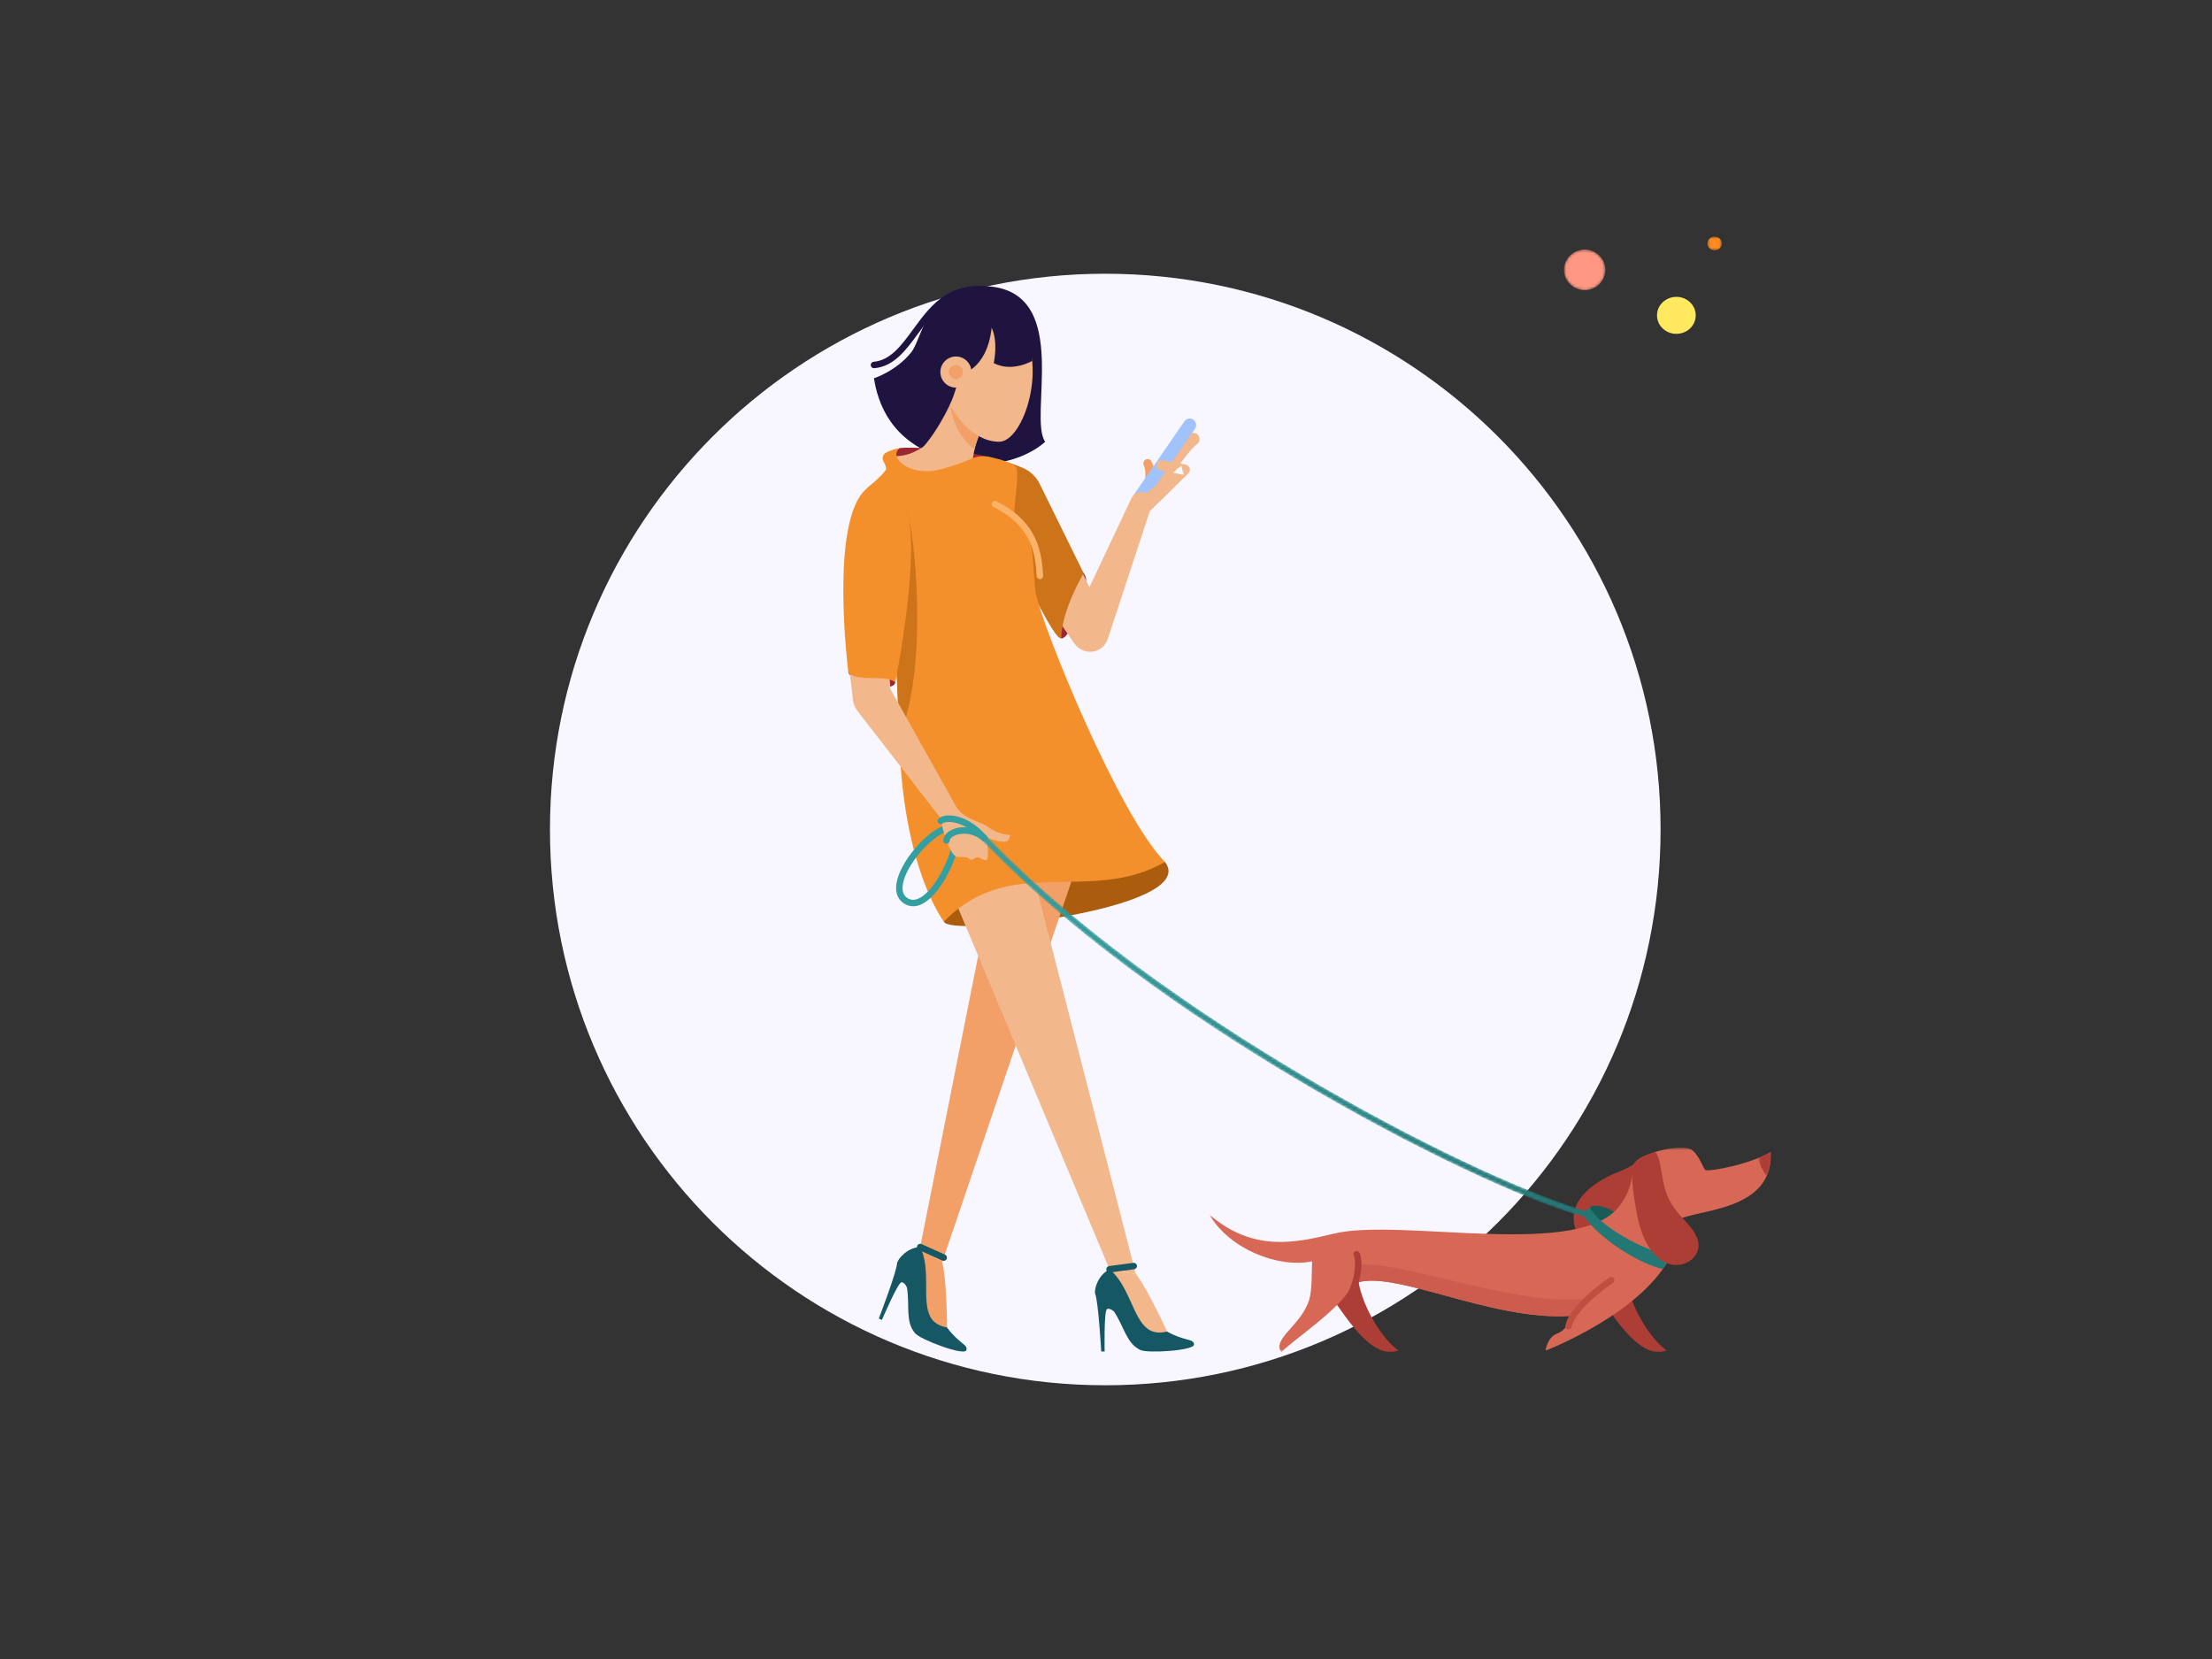 <svg height="600" viewBox="0 0 800 600" width="800" xmlns="http://www.w3.org/2000/svg" xmlns:xlink="http://www.w3.org/1999/xlink"><rect x="0" y="0" width="800" height="600" fill="#333333" stroke="none"/><linearGradient id="a" x1="-.054%" x2="99.946%" y1="50%" y2="50%"><stop offset="0" stop-color="#349ea0"/><stop offset="1" stop-color="#237775"/></linearGradient><linearGradient id="b" x1=".004%" x2="100.003%" y1="50%" y2="50%"><stop offset="0" stop-color="#ff9782"/><stop offset="1" stop-color="#ff9782"/></linearGradient><mask id="c" fill="#fff"><path d="m.131.138h24.536v25.823h-24.536z" fill="#fff" fill-rule="evenodd"/></mask><mask id="d" fill="#fff"><path d="m.154.138h24.536v25.823h-24.536z" fill="#fff" fill-rule="evenodd"/></mask><mask id="e" fill="#fff"><path d="m.638.532h203.023v73.935h-203.023z" fill="#fff" fill-rule="evenodd"/></mask><mask id="f" fill="#fff"><path d="m.333.05h4.596v8.658h-4.596z" fill="#fff" fill-rule="evenodd"/></mask><mask id="g" fill="#fff"><path d="m.383.518c-.465.448-.476 1.189-.03 1.655 36.457 37.905 85.528 69.926 120.272 90.114 44.184 25.673 81.254 41.671 98.393 46.14.095.027.194.037.293.037.518 0 .991-.349 1.129-.876.16-.626-.214-1.265-.838-1.428-16.434-4.286-54.052-20.478-97.809-45.901-34.617-20.113-83.494-52.005-119.762-89.713-.23-.24-.535-.359-.84-.359-.292 0-.583.11-.81.33" fill="#fff" fill-rule="evenodd"/></mask><mask id="h" fill="#fff"><path d="m.63 7.598c0 4.056 3.357 7.345 7.495 7.345 4.139 0 7.494-3.289 7.494-7.345 0-4.057-3.355-7.346-7.494-7.346-4.138 0-7.495 3.289-7.495 7.346" fill="#fff" fill-rule="evenodd"/></mask><mask id="i" fill="#fff"><path d="m.32.566h5.194v4.959h-5.194z" fill="#fff" fill-rule="evenodd"/></mask><g fill="none" fill-rule="evenodd"><path d="m401.668 201c0 111.009-89.916 201-200.834 201-110.917 0-200.834-89.991-200.834-201 0-111.01 89.917-201 200.834-201 110.918 0 200.834 89.99 200.834 201" fill="#f8f7ff" transform="translate(198.904 99)"/><g transform="translate(305 103)"><path d="m36.38 230.32c1.623 5.784 92.948-4.443 79.966-21.586 0 0-31.87-9.815-55.041-4.415-15.718 3.663-26.12 21.742-24.925 26.001" fill="#ab5d0d"/><path d="m85.13 208.035-49.376 145.463-7.962-5.49 30.864-154.903z" fill="#f2a068"/><path d="m37.318 215.357 58.954 140.697 9.515 1.728-39.68-154.354z" fill="#f2b78b"/><path d="m78.829 127.829c2.781 1.095 12.994-20.419 7.438-24.137-5.556-3.718-13.215 21.865-7.438 24.137" fill="#9b2631"/><path d="m107.991 80.045c.133.148.288.278.465.389 1.048.663 2.436.35 3.1-.698 3.27-5.176 12.588-19.246 16.385-22.158.985-.754 1.172-2.166.417-3.15-.761-1-2.166-1.173-3.15-.417-5.12 3.925-16.204 21.35-17.451 23.323-.551.874-.428 1.983.234 2.712" fill="#f2b78b"/><path d="m105.931 76.454s.199-.126.547-.347c.077-.051.207-.123.266-.175.036-.04.076-.082.122-.122.047-.042.099-.082.161-.123.064-.059.142-.166.222-.252.079-.095.17-.182.254-.289.078-.119.158-.24.242-.365.186-.233.309-.562.482-.864.134-.332.294-.67.405-1.047.12-.374.234-.76.311-1.165.104-.396.141-.813.211-1.215.03-.407.091-.814.09-1.203.015-.393.016-.771-.006-1.127-.002-.362-.057-.683-.083-.991-.041-.298-.097-.561-.137-.799-.06-.217-.112-.406-.154-.562-.102-.267-.16-.418-.16-.418l-.1-.258c-.305-.794.092-1.685.885-1.991.737-.283 1.558.037 1.916.72 0 0 .144.274.395.752.092.234.203.517.331.841.097.319.212.682.307 1.077.08.389.191.818.242 1.264.074.448.124.923.154 1.413.048.49.033.997.044 1.515-.031.518-.029 1.047-.105 1.576-.049.529-.142 1.062-.252 1.585-.102.525-.269 1.043-.42 1.543-.202.499-.349.985-.606 1.435-.12.225-.236.443-.347.657-.127.208-.272.404-.402.595-.139.191-.248.366-.4.546-.173.182-.337.355-.491.517-.16.158-.311.305-.451.441-.126.113-.195.156-.282.229-.324.256-.509.402-.509.402-1.009.795-2.471.621-3.264-.389-.796-1.008-.623-2.472.387-3.266.062-.049.132-.098.197-.14" fill="#f2a068"/><path d="m107.934 79.188c-.671.228-1.44.148-2.069-.287-1.059-.728-1.326-2.177-.597-3.237l18.091-26.29c.728-1.058 2.177-1.325 3.237-.597 1.059.73 1.326 2.179.597 3.239l-18.091 26.288c-.296.43-.71.728-1.168.884" fill="#a2c2fb"/><path d="m114.761 67.143 8.371 1.569-.891-3.251-15.69 12.269c-1.307 1.021-1.537 2.908-.517 4.214 1.02 1.306 2.907 1.538 4.212.517.089-.07.175-.146.255-.223l14.209-13.96.076-.074c.738-.726.748-1.91.024-2.647-.278-.284-.626-.46-.99-.529l-8.371-1.568c-1.016-.19-1.995.481-2.185 1.498-.191 1.016.479 1.996 1.496 2.185" fill="#f2b78b"/><path d="m62.826 99.609 20.255 29.432.4.581c2.054 2.983 6.1 4.038 9.203 2.173 1.465-.88 2.47-2.214 2.958-3.699l15.754-47.894c.615-1.871-.159-3.985-1.927-4.851-2.026-.992-4.36-.089-5.264 1.831l-15.2 32.195-17.93-37.231c-1.356-2.817-3.741-5.006-6.663-6.117l-5.755-2.188z" fill="#f2b78b"/><path d="m11.081 33.809s8.077-2.601 13.461-9.369c4.565-5.737 5.602-26.559 29.147-23.771 28.679 3.397 13.11 47.308 19.314 56.092 0 0-12.534 12.452-35.451 6.206-20.618-5.622-25.183-20.844-26.471-29.158" fill="#1f1440"/><path d="m62.826 99.609s13.358 29.342 16.004 28.221c0-9.871 8.082-23.545 8.082-23.545l-15.836-32.14c-1.356-2.817-3.74-5.006-6.663-6.117l-4.587-1.744-1.036.701z" fill="#cd741a"/><path d="m20.477 59.033c2.888-.389 19.034-.056 30.739 2.966l-25.53 14.613-9.282-15.34z" fill="#9b2631"/><path d="m39.135 42.099s-6.455 14.805-14.634 20.668c1.291 4.415 14.67 6.753 22.069 4.155 0-8.96 4.247-16.252 4.247-16.252z" fill="#f2b78b"/><path d="m38.526 43.419c.814 3.325 1.84 10.679 8.954 16.08.55-3.354 3.339-8.829 3.339-8.829l-11.684-8.571z" fill="#f2a068"/><path d="m38.472 43.411c1.285 2.296 7.726 13.349 17.91 13.349 8.896 0 18.26-28.689 6.789-42.858-11.472-14.17-40.033 2.108-24.699 29.508" fill="#f2b78b"/><path d="m38.472 43.411c2.007-3.832 3.57-10.843 3.57-10.843s9.891-1.452 11.603-17.041c2.48 5.379.746 12.779.746 12.779 6.672 3.512 13.915-.788 13.915-.788l.178-8.522-5.666-11.154-20.279-1.317-12.291 14.753v20.552z" fill="#1f1440"/><path d="m35.102 31.556c0-3.105 2.517-5.622 5.62-5.622 3.104 0 5.62 2.517 5.62 5.622 0 3.106-2.517 5.623-5.62 5.623-3.103 0-5.62-2.516-5.62-5.623" fill="#f2b78b"/><path d="m43.27 31.556c0-1.407-1.14-2.548-2.547-2.548-1.407 0-2.547 1.14-2.547 2.548 0 1.409 1.14 2.548 2.547 2.548 1.407 0 2.547-1.14 2.547-2.548" fill="#f2a068"/><path d="m31.143 56.904c-3.073 2.518-7.226 5.058-12.159 5.058-4.933 0 6.75 11.877 6.75 11.877l16.308-8.106z" fill="#f2b78b"/><path d="m46.323 62.901c2.064-.923 4.376-1.157 6.585-.671 3.833.842 9.011 2.383 9.726 4.012 1.071 2.434-1.201 14.967-.682 16.264.519 1.3 5.452 5.845 6.491 15.195.33 2.968.662 11.483 1.168 13.895 2.855 13.632 30.506 80.906 46.733 97.139-27.236 15.583-55.82-3.376-79.967 21.586 0 0-14.857-19.248-16.097-65.74-.603-22.613-4.414-96.484-4.414-96.484 11.317 2.022 24.829-2.681 30.455-5.196" fill="#f4902b"/><path d="m34.736 66.796c-10.432 2.779-18.867-4.354-14.258-7.762-1.899.268-3.659.971-4.964 1.621-1.212.603-1.659 2.087-.993 3.266.612 1.079 1.164 2.315.894 2.89-.843 1.8-7.107 7.028-7.107 7.028z" fill="#f4902b"/><path d="m20.248 163.366c10.639-25.378 5.746-73.067 2.576-82.584l-6.018 5.851c.895 17.93 2.688 58.089 3.442 76.733" fill="#cd741a"/><path d="m1.82 140.202c.255 2.666 16.319 7.886 16.969 3.601.648-4.287-17.37-7.786-16.969-3.601" fill="#9b2631"/><path d="m1.814 135.945 1.533 12.823c0 2.0.666 3.945 1.892 5.525l29.755 38.383 6.448-2.813-24.441-43.712-.389-6.848z" fill="#f2b78b"/><path d="m8.307 73.838c-13.533 11.591-6.458 66.589-6.458 66.589 4.154 3.376 13.304.293 16.941 3.376 0 0 9.853-48.954 3.682-63.974-6.17-15.021-12.461-7.452-14.165-5.991" fill="#f4902b"/><path d="m25.265 224.77c-1.266 0-2.479-.399-3.585-1.188-1.478-1.056-3.103-3.153-2.454-7.147 1.245-7.661 10.7-18.863 17.749-21.027.617-.191 1.27.158 1.46.774.19.618-.158 1.272-.774 1.46-5.658 1.738-14.955 11.944-16.128 19.169-.367 2.255.139 3.894 1.505 4.87 1.147.818 2.376.969 3.758.459 5.181-1.908 10.606-12.058 12.215-18.493.156-.626.789-1.008 1.416-.849.626.155 1.007.79.85 1.417-1.741 6.964-7.461 17.831-13.674 20.119-.791.292-1.575.437-2.338.437" fill="#349fa0"/><path d="m60.368 199.017c-4.806-.281-7.079-2.478-9.072-3.598-1.993-1.118-8.048-2.673-10.39-6.516l-6.049 3.201s2.77 13.451 5.994 14.671c.947.359 2.306.057 3.754.271.562.082 1.026.96 1.791.89 1-.092 1.177-.874 1.97-.904 1.399-.053 1.943 1.392 3.388.9 1.384-.472-.128-8.03-.128-8.03s5.528 2.004 7.337 1.421c1.153-.373 1.406-2.307 1.406-2.307" fill="#f2b78b"/><path d="m37.318 202.166c-.645 0-1.167-.523-1.168-1.168-.003-1.555 1.171-3.023 3.139-3.923 3.251-1.49 8.386-1.385 12.525 2.205.487.424.541 1.162.117 1.649-.423.488-1.16.54-1.648.118-3.336-2.891-7.534-2.984-10.022-1.846-1.079.495-1.776 1.198-1.774 1.795.001.646-.522 1.17-1.167 1.171z" fill="#349fa0"/><path d="m50.785 201.113c-.325 0-.649-.134-.88-.399-6.033-6.898-12.498-7.033-13.936-5.919-.509.395-1.244.301-1.639-.21-.395-.51-.3-1.244.21-1.638 2.847-2.204 10.583-1.251 17.124 6.229.425.486.376 1.224-.11 1.649-.222.194-.496.289-.769.289" fill="#349fa0"/><path d="m27.793 348.007-.128 20.224 7.06 9.43 2.777-.575c.085-4.855-.507-19.804-1.748-23.589z" fill="#f2a068"/><path d="m37.503 377.086c-12.539-2.179-4.253-17.936-9.71-29.078-4.582.164-7.981 4.15-8.361 5.832-.068 3.046-6.596 20.03-6.596 20.03l1.12.505s5.865-13.744 7.124-13.64c1.204.102 1.872 1.784 1.928 1.931 1.071 6.647-.661 12.338 2.969 16.556 1.957 2.272 17.641 8.211 18.487 6.149.846-2.063-2.637-2.372-6.961-8.286" fill="#155763"/><path d="m96.272 356.054 8.202 18.486 10.314 5.69 2.295-1.668c-1.92-4.461-8.608-17.842-11.295-20.781z" fill="#f2b78b"/><g fill="#155763"><path d="m117.082 378.562c-12.325 3.174-11.253-14.596-20.81-22.507-4.108 2.035-5.567 7.066-5.222 8.756 1.19 2.804 2.227 20.971 2.227 20.971h1.229s-.307-14.941.883-15.363c1.138-.404 2.44.855 2.551.965 3.709 5.619 4.473 11.519 9.515 13.869 2.719 1.265 19.457.222 19.38-2.006-.077-2.227-3.379-1.075-9.752-4.685"/><path d="m36.318 353.005c-.159 0-.323-.033-.478-.102l-8.526-3.83c-.588-.264-.852-.954-.587-1.545.264-.589.955-.855 1.544-.588l8.526 3.829c.589.264.852.956.588 1.545-.195.434-.621.69-1.067.69"/><path d="m96.27 357.222c-.577 0-1.078-.427-1.157-1.013-.085-.641.364-1.228 1.003-1.314l8.77-1.171c.634-.084 1.227.363 1.313 1.004.085.639-.364 1.227-1.004 1.312l-8.769 1.17c-.053.008-.106.011-.156.011"/></g><path d="m71.103 106.45c-.607 0-1.119-.469-1.164-1.085l-.011-.152c-.537-7.46-1.274-17.678-15.638-24.855-.577-.288-.811-.991-.522-1.568.288-.579.99-.812 1.567-.524 15.554 7.772 16.378 19.21 16.924 26.779l.011.152c.046.644-.438 1.204-1.081 1.25-.029.002-.057.003-.085.003" fill="#fbb269"/><path d="m11.08 30.177c-.598 0-1.108-.458-1.162-1.065-.057-.643.417-1.21 1.06-1.267 6.099-.545 10.063-5.97 14.26-11.715 6.867-9.398 14.649-20.05 33.79-13.63.612.206.941.869.737 1.48-.206.612-.867.94-1.48.736-17.518-5.877-24.454 3.615-31.16 12.793-4.519 6.185-8.787 12.025-15.94 12.663-.034.003-.07.005-.105.005" fill="#1f1440"/><path d="m300.798 319.646s-10.763-4.816-12.999-2.896c-3.025 2.595-9.471 4.907-9.471 4.907-20.193 9.41-14.204 21.376-9.935 25.214 12.52 11.253 32.29-25.005 32.405-27.226" fill="#ad3e36"/><path d="m269.982 333.641c1.347-1.21 6.216-.431 9.575 2.2 3.358 2.628-7.368 3.847-7.368 3.847z" fill="#185b57"/><path d="m10.062.138c1.655 10.324 9.444 22.013 14.604 25.227-10.223 4.189-20.543-14.903-24.536-19.382z" fill="#ad3e36" mask="url(#c)" transform="translate(176.195 360.039)"/><path d="m10.085.138c1.655 10.324 9.444 22.013 14.604 25.227-10.223 4.189-20.543-14.903-24.536-19.382z" fill="#ad3e36" mask="url(#d)" transform="translate(273.171 360.039)"/><path d="m203.637 2.1c-7.789 4.577-22.295 7.176-23.659 6.526-.709-.337-2.661-6.526-5.581-7.626-5.058-1.904-20.901 2.301-20.751 7.042.225 7.165-4.365 13.052-4.365 13.052-13.706 20.209-79.173 4.64-103.597 10.516-14.279 3.437-29.177 6.72-45.046-6.817 7.176 12.446 24.924 19.415 37.094 16.849-.169 3.531.045 10.163-1 13.732-2.734 9.353-13.636 14.287-10.125 19.092 4.722-4.724 21.809-15.877 25.996-24.546 13.012-6.417 49.875 13.735 79.145 11.415l-.84 1.928s-1.266 3.279-4.674 4.547c-3.407 1.265-4.089 6.135-4.089 6.135s36.121-13.797 45.857-35.459c1.303-2.898 1.636-7.111 1.532-11.584 6.874-4.3 35.076-2.89 34.103-24.804" fill="#d76855" mask="url(#e)" transform="translate(131.805 311.533)"/><path d="m296.355 355.978c1.16-1.612 2.172-3.277 2.993-4.98-10.135-1.483-26.312-10.958-29.367-17.356l-2.551 2.292c3.528 6.879 18.412 17.536 28.925 20.045" fill="#237775"/><path d="m293.624 313.64c-5.143 1.585-6.931 2.595-8.02 4.875-1.184 3.888 1.047 15.54 1.047 15.54 4.685 29.61 25.064 20.998 22.447 11.646-1.404-5.025-6.428-8.04-9.75-13.573-4.11-6.848-3.063-16.152-5.724-18.488" fill="#ad3e36"/><path d="m263.553 372.87 6.429-6.751c-20.024 5.368-72.334-14.501-83.758-11.545l-1.817 6.88c13.013-6.417 49.876 13.735 79.146 11.415" fill="#cc5d4e"/><path d="m181.944 368.273c-.282 0-.565-.101-.789-.307-.476-.438-.506-1.177-.071-1.652 3.643-3.971 4.739-12.991 3.532-15.129-.317-.562-.119-1.275.443-1.593.563-.316 1.274-.119 1.593.445 1.711 3.032.429 13.197-3.846 17.857-.231.251-.546.378-.862.378" fill="#ad3e36"/><path d="m262.26 377.818c-.081 0-.163-.008-.246-.025-.631-.135-1.033-.758-.898-1.388 1.638-7.646 15.354-16.985 15.936-17.38.535-.361 1.261-.22 1.623.314.361.535.22 1.263-.315 1.623-.135.092-13.518 9.203-14.959 15.931-.118.549-.602.924-1.141.924" fill="#c14f40"/><path d="m3.424 8.708c1.075-2.393 1.634-5.241 1.481-8.658-1.354.796-2.915 1.53-4.572 2.201.49 2.138 1.443 4.495 3.09 6.457" fill="#ad3e36" mask="url(#f)" transform="translate(330.537 313.582)"/></g><path d="m.383.518c-.465.448-.476 1.189-.03 1.655 36.457 37.905 85.528 69.926 120.272 90.114 44.184 25.673 81.254 41.671 98.393 46.14.095.027.194.037.293.037.518 0 .991-.349 1.129-.876.16-.626-.214-1.265-.838-1.428-16.434-4.286-54.052-20.478-97.809-45.901-34.617-20.113-83.494-52.005-119.762-89.713-.23-.24-.535-.359-.84-.359-.292 0-.583.11-.81.33" fill="url(#a)" mask="url(#g)" transform="translate(355 302)"/><path d="m.63 7.598c0 4.056 3.357 7.345 7.495 7.345 4.139 0 7.494-3.289 7.494-7.345 0-4.057-3.355-7.346-7.494-7.346-4.138 0-7.495 3.289-7.495 7.346" fill="url(#b)" mask="url(#h)" transform="translate(565 90)"/><path d="m.32 3.045c0-1.37 1.163-2.48 2.597-2.48 1.434 0 2.597 1.11 2.597 2.48 0 1.369-1.163 2.479-2.597 2.479-1.434 0-2.597-1.11-2.597-2.479" fill="#fe8b21" mask="url(#i)" transform="translate(617.205 85)"/><path d="m599.276 114.052c0-3.693 3.136-6.687 7.004-6.687 3.869 0 7.005 2.994 7.005 6.687 0 3.693-3.136 6.687-7.005 6.687-3.869 0-7.004-2.994-7.004-6.687" fill="#ffe95e"/></g></svg>